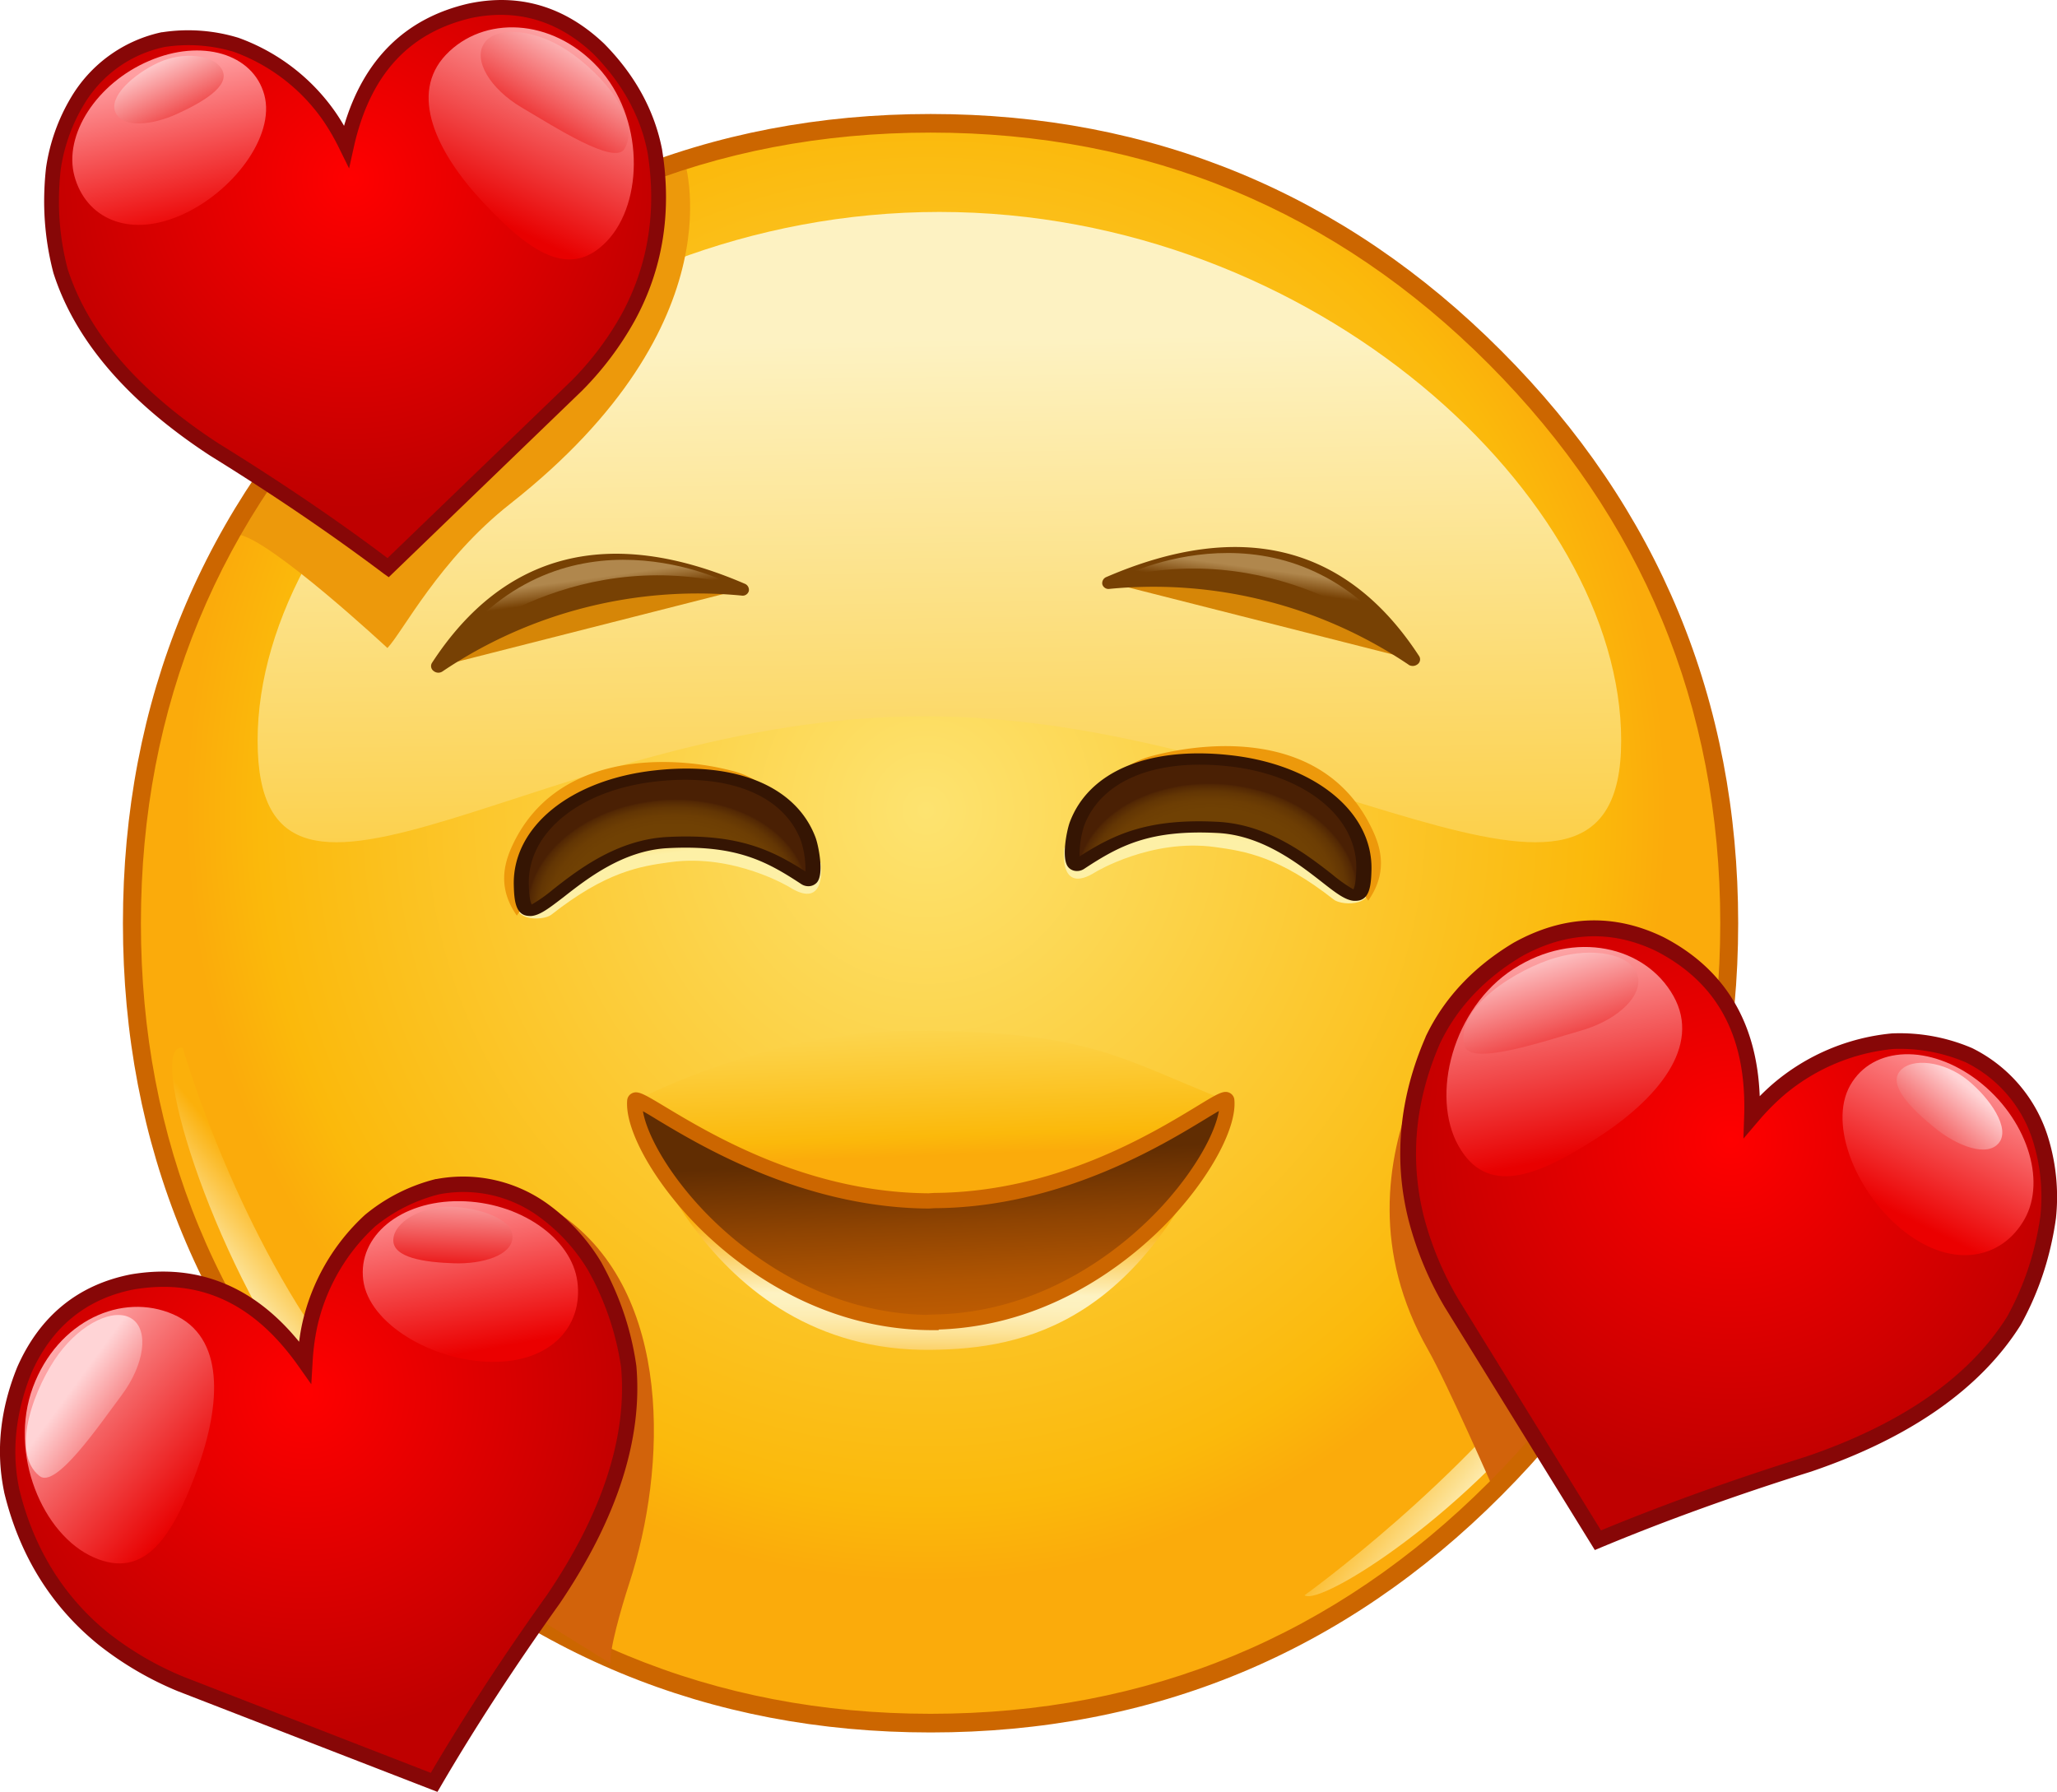 <svg xmlns="http://www.w3.org/2000/svg" xmlns:xlink="http://www.w3.org/1999/xlink" width="573.96" height="500" viewBox="0 0 573.96 500">
  <defs>
    <style>
      .cls-1 {
        mask: url(#mask);
        filter: url(#luminosity-noclip-3);
      }

      .cls-2, .cls-4 {
        mix-blend-mode: multiply;
      }

      .cls-2 {
        fill: url(#radial-gradient);
      }

      .cls-3 {
        mask: url(#mask-2);
        filter: url(#luminosity-noclip-4);
      }

      .cls-4 {
        fill: url(#radial-gradient-2);
      }

      .cls-5 {
        fill: url(#New_Gradient_Swatch_6);
      }

      .cls-6 {
        fill: url(#linear-gradient);
      }

      .cls-7 {
        fill: url(#radial-gradient-3);
      }

      .cls-8 {
        fill: url(#linear-gradient-2);
      }

      .cls-9 {
        fill: url(#radial-gradient-4);
      }

      .cls-10 {
        fill: #c60;
      }

      .cls-11 {
        mask: url(#mask-3);
      }

      .cls-12 {
        fill: url(#radial-gradient-5);
      }

      .cls-13 {
        mask: url(#mask-4);
      }

      .cls-14 {
        fill: url(#radial-gradient-6);
      }

      .cls-15 {
        fill: url(#linear-gradient-3);
      }

      .cls-16 {
        fill: url(#linear-gradient-4);
      }

      .cls-17 {
        fill: url(#radial-gradient-7);
      }

      .cls-18 {
        fill: url(#radial-gradient-8);
      }

      .cls-19 {
        fill: #351503;
      }

      .cls-20 {
        fill: #d68607;
      }

      .cls-21 {
        fill: #774104;
      }

      .cls-22 {
        fill: url(#linear-gradient-5);
      }

      .cls-23 {
        fill: url(#linear-gradient-6);
      }

      .cls-24 {
        fill: url(#linear-gradient-7);
      }

      .cls-25 {
        fill: url(#linear-gradient-8);
      }

      .cls-26 {
        fill: url(#linear-gradient-9);
      }

      .cls-27 {
        fill: url(#linear-gradient-10);
      }

      .cls-28 {
        fill: url(#radial-gradient-9);
      }

      .cls-29 {
        fill: url(#radial-gradient-10);
      }

      .cls-30 {
        fill: url(#radial-gradient-11);
      }

      .cls-31 {
        fill: #870707;
      }

      .cls-32 {
        fill: url(#linear-gradient-11);
      }

      .cls-33 {
        fill: url(#linear-gradient-12);
      }

      .cls-34 {
        fill: url(#linear-gradient-13);
      }

      .cls-35 {
        fill: url(#linear-gradient-14);
      }

      .cls-36 {
        fill: url(#radial-gradient-12);
      }

      .cls-37 {
        fill: url(#linear-gradient-15);
      }

      .cls-38 {
        fill: url(#linear-gradient-16);
      }

      .cls-39 {
        fill: url(#linear-gradient-17);
      }

      .cls-40 {
        fill: url(#linear-gradient-18);
      }

      .cls-41 {
        fill: url(#radial-gradient-13);
      }

      .cls-42 {
        fill: url(#radial-gradient-14);
      }

      .cls-43 {
        fill: url(#linear-gradient-19);
      }

      .cls-44 {
        fill: url(#linear-gradient-20);
      }

      .cls-45 {
        fill: url(#linear-gradient-21);
      }

      .cls-46 {
        fill: url(#linear-gradient-22);
      }

      .cls-47 {
        filter: url(#luminosity-noclip-2);
      }

      .cls-48 {
        filter: url(#luminosity-noclip);
      }
    </style>
    <filter id="luminosity-noclip" x="312.25" y="-10691.86" width="159.99" height="32766" filterUnits="userSpaceOnUse" color-interpolation-filters="sRGB">
      <feFlood flood-color="#fff" result="bg"/>
      <feBlend in="SourceGraphic" in2="bg"/>
    </filter>
    <mask id="mask" x="312.25" y="-10691.86" width="159.99" height="32766" maskUnits="userSpaceOnUse">
      <g class="cls-48"/>
    </mask>
    <radialGradient id="radial-gradient" cx="417.46" cy="295.11" r="97.72" gradientTransform="translate(27.87 -37.88) scale(0.87 1.01)" gradientUnits="userSpaceOnUse">
      <stop offset="0" stop-color="#fff"/>
      <stop offset="0.89"/>
    </radialGradient>
    <filter id="luminosity-noclip-2" x="48.15" y="-10691.86" width="159.99" height="32766" filterUnits="userSpaceOnUse" color-interpolation-filters="sRGB">
      <feFlood flood-color="#fff" result="bg"/>
      <feBlend in="SourceGraphic" in2="bg"/>
    </filter>
    <mask id="mask-2" x="48.15" y="-10691.86" width="159.99" height="32766" maskUnits="userSpaceOnUse">
      <g class="cls-47"/>
    </mask>
    <radialGradient id="radial-gradient-2" cx="290.05" cy="298.35" r="97.72" gradientTransform="matrix(-0.87, 0, 0, 1.01, 381.88, -37.88)" xlink:href="#radial-gradient"/>
    <radialGradient id="New_Gradient_Swatch_6" data-name="New Gradient Swatch 6" cx="263.42" cy="226.1" r="215.27" gradientTransform="translate(5.53) scale(0.96 1)" gradientUnits="userSpaceOnUse">
      <stop offset="0" stop-color="#fde370"/>
      <stop offset="0.9" stop-color="#fbb90b"/>
      <stop offset="1" stop-color="#fbab0b"/>
    </radialGradient>
    <linearGradient id="linear-gradient" x1="392.96" y1="390.19" x2="411.54" y2="368.4" gradientTransform="matrix(-0.98, 0.21, 0.21, 0.98, 744.56, -83.68)" gradientUnits="userSpaceOnUse">
      <stop offset="0" stop-color="#fdf2c2"/>
      <stop offset="1" stop-color="#fbb00b"/>
    </linearGradient>
    <radialGradient id="radial-gradient-3" cx="1572.71" cy="805" r="52.7" gradientTransform="matrix(0.85, -0.52, 0.52, 0.85, -1280.89, 585.35)" gradientUnits="userSpaceOnUse">
      <stop offset="0" stop-color="#fde370"/>
      <stop offset="0.99" stop-color="#d2630b"/>
    </radialGradient>
    <linearGradient id="linear-gradient-2" x1="260.44" y1="94.73" x2="263.7" y2="313.16" gradientUnits="userSpaceOnUse">
      <stop offset="0" stop-color="#fdf2c2"/>
      <stop offset="1" stop-color="#fbbe0b"/>
    </linearGradient>
    <radialGradient id="radial-gradient-4" cx="841.52" cy="268.27" r="68.25" gradientTransform="matrix(-1, -0.06, -0.06, 1, 980.08, 46.36)" gradientUnits="userSpaceOnUse">
      <stop offset="0" stop-color="#fde370"/>
      <stop offset="0.9" stop-color="#fbb90b"/>
      <stop offset="1" stop-color="#ed990b"/>
    </radialGradient>
    <filter id="luminosity-noclip-3" x="312.25" y="195.47" width="159.99" height="145.39" filterUnits="userSpaceOnUse" color-interpolation-filters="sRGB">
      <feFlood flood-color="#fff" result="bg"/>
      <feBlend in="SourceGraphic" in2="bg"/>
    </filter>
    <mask id="mask-3" x="312.25" y="195.47" width="159.99" height="145.39" maskUnits="userSpaceOnUse">
      <g class="cls-1">
        <ellipse class="cls-2" cx="392.25" cy="268.16" rx="79.99" ry="72.69"/>
      </g>
    </mask>
    <radialGradient id="radial-gradient-5" cx="417.46" cy="295.11" r="97.72" gradientTransform="translate(27.87 -37.88) scale(0.87 1.01)" gradientUnits="userSpaceOnUse">
      <stop offset="0" stop-color="#fd7303"/>
      <stop offset="0.89" stop-color="#fbbb0a"/>
    </radialGradient>
    <filter id="luminosity-noclip-4" x="48.15" y="198.75" width="159.99" height="145.39" filterUnits="userSpaceOnUse" color-interpolation-filters="sRGB">
      <feFlood flood-color="#fff" result="bg"/>
      <feBlend in="SourceGraphic" in2="bg"/>
    </filter>
    <mask id="mask-4" x="48.15" y="198.75" width="159.99" height="145.39" maskUnits="userSpaceOnUse">
      <g class="cls-3">
        <ellipse class="cls-4" cx="128.14" cy="271.44" rx="79.99" ry="72.69"/>
      </g>
    </mask>
    <radialGradient id="radial-gradient-6" cx="290.05" cy="298.35" r="97.72" gradientTransform="matrix(-0.87, 0, 0, 1.01, 381.88, -37.88)" xlink:href="#radial-gradient-5"/>
    <linearGradient id="linear-gradient-3" x1="-327.81" y1="501.3" x2="-311.09" y2="481.71" gradientTransform="translate(503.02 -40.4) rotate(11.23)" xlink:href="#linear-gradient"/>
    <linearGradient id="linear-gradient-4" x1="165.19" y1="786.92" x2="165.59" y2="772.47" gradientTransform="matrix(-0.99, 0.1, 0.14, 1.31, 241.8, -809.45)" gradientUnits="userSpaceOnUse">
      <stop offset="0" stop-color="#fdf0a6"/>
      <stop offset="1" stop-color="#fbb90b"/>
    </linearGradient>
    <radialGradient id="radial-gradient-7" cx="162.07" cy="-491.87" r="33.91" gradientTransform="matrix(-0.99, 0.1, 0.08, 0.73, 383.64, 617.43)" xlink:href="#radial-gradient-4"/>
    <radialGradient id="radial-gradient-8" cx="157.1" cy="-521.87" r="60.88" gradientTransform="matrix(-0.99, 0.1, 0.08, 0.73, 383.64, 617.43)" gradientUnits="userSpaceOnUse">
      <stop offset="0.49" stop-color="#704104"/>
      <stop offset="0.55" stop-color="#6d3e04"/>
      <stop offset="0.6" stop-color="#633604"/>
      <stop offset="0.64" stop-color="#532804"/>
      <stop offset="0.65" stop-color="#4a2004"/>
    </radialGradient>
    <linearGradient id="linear-gradient-5" x1="-374.12" y1="366.66" x2="-371.9" y2="371.09" gradientTransform="matrix(1.14, 0.33, -0.3, 1.01, 696.7, -84.93)" gradientUnits="userSpaceOnUse">
      <stop offset="0" stop-color="#b0874d"/>
      <stop offset="1" stop-color="#774104"/>
    </linearGradient>
    <linearGradient id="linear-gradient-6" x1="-257.31" y1="325.9" x2="-255.09" y2="330.34" gradientTransform="matrix(-1.14, 0.33, 0.3, 1.01, -34.8, -84.93)" xlink:href="#linear-gradient-5"/>
    <linearGradient id="linear-gradient-7" x1="259.42" y1="340.97" x2="258.97" y2="383.97" gradientUnits="userSpaceOnUse">
      <stop offset="0" stop-color="#fbb00b"/>
      <stop offset="0.47" stop-color="#fdf2c2"/>
      <stop offset="0.54" stop-color="#fdf1be"/>
      <stop offset="0.62" stop-color="#fdecb2"/>
      <stop offset="0.7" stop-color="#fde59d"/>
      <stop offset="0.78" stop-color="#fcda80"/>
      <stop offset="0.86" stop-color="#fccd5c"/>
      <stop offset="0.94" stop-color="#fbbd2f"/>
      <stop offset="1" stop-color="#fbb00b"/>
    </linearGradient>
    <linearGradient id="linear-gradient-8" x1="258.24" y1="267.46" x2="260.34" y2="322.48" gradientUnits="userSpaceOnUse">
      <stop offset="0" stop-color="#fde370"/>
      <stop offset="0.18" stop-color="#fddd62"/>
      <stop offset="0.52" stop-color="#fccd3b"/>
      <stop offset="0.9" stop-color="#fbb90b"/>
      <stop offset="1" stop-color="#fbab0b"/>
    </linearGradient>
    <linearGradient id="linear-gradient-9" x1="260.53" y1="323.07" x2="262.77" y2="366.7" gradientUnits="userSpaceOnUse">
      <stop offset="0" stop-color="#612d02"/>
      <stop offset="0.43" stop-color="#8f4402"/>
      <stop offset="0.8" stop-color="#b05502"/>
      <stop offset="1" stop-color="#bc5b02"/>
    </linearGradient>
    <linearGradient id="linear-gradient-10" x1="239.06" y1="777.84" x2="239.47" y2="763.39" gradientTransform="matrix(0.99, 0.1, -0.14, 1.31, 209.48, -809.45)" xlink:href="#linear-gradient-4"/>
    <radialGradient id="radial-gradient-9" cx="236.16" cy="-507.87" r="34" gradientTransform="matrix(0.99, 0.1, -0.08, 0.73, 67.63, 617.43)" xlink:href="#radial-gradient-4"/>
    <radialGradient id="radial-gradient-10" cx="231.2" cy="-538.11" r="60.88" gradientTransform="matrix(0.99, 0.1, -0.08, 0.73, 67.63, 617.43)" xlink:href="#radial-gradient-8"/>
    <radialGradient id="radial-gradient-11" cx="878.77" cy="56.2" r="91.86" gradientTransform="matrix(-1, -0.06, -0.06, 1, 980.08, 46.36)" gradientUnits="userSpaceOnUse">
      <stop offset="0" stop-color="red"/>
      <stop offset="1" stop-color="#bf0000"/>
    </radialGradient>
    <linearGradient id="linear-gradient-11" x1="1741.89" y1="490.63" x2="1771.05" y2="455.91" gradientTransform="matrix(-0.89, -0.46, -0.46, 0.89, 1822.15, 430.04)" gradientUnits="userSpaceOnUse">
      <stop offset="0" stop-color="#eb0000"/>
      <stop offset="1" stop-color="#ff9ea1"/>
    </linearGradient>
    <linearGradient id="linear-gradient-12" x1="322.96" y1="39.39" x2="288.62" y2="-8.45" gradientTransform="matrix(-0.98, 0.18, 0.18, 0.98, 448.23, -35.04)" gradientUnits="userSpaceOnUse">
      <stop offset="0" stop-color="#e80000"/>
      <stop offset="1" stop-color="#ffb3b5"/>
    </linearGradient>
    <linearGradient id="linear-gradient-13" x1="-2099.95" y1="2785.76" x2="-2131.57" y2="2768.19" gradientTransform="matrix(-0.04, 1, -1, -0.04, 2845.93, 2252.1)" gradientUnits="userSpaceOnUse">
      <stop offset="0" stop-color="#e80000"/>
      <stop offset="1" stop-color="#ffd4d6"/>
    </linearGradient>
    <linearGradient id="linear-gradient-14" x1="-1347.58" y1="391.38" x2="-1372.3" y2="377.65" gradientTransform="matrix(0.73, 0.58, -0.47, 0.74, 1225.58, 531.09)" xlink:href="#linear-gradient-13"/>
    <radialGradient id="radial-gradient-12" cx="81.42" cy="368.8" r="97.75" gradientTransform="matrix(0.98, 0.19, -0.19, 0.98, 473.17, -58.91)" xlink:href="#radial-gradient-11"/>
    <linearGradient id="linear-gradient-15" x1="889.77" y1="452.23" x2="920.82" y2="415.27" gradientTransform="matrix(0.97, -0.23, 0.23, 0.97, -438.47, 104.15)" xlink:href="#linear-gradient-11"/>
    <linearGradient id="linear-gradient-16" x1="-378.75" y1="534.7" x2="-415.3" y2="483.78" gradientTransform="translate(1008.5 -6.13) rotate(24.63)" xlink:href="#linear-gradient-12"/>
    <linearGradient id="linear-gradient-17" x1="-1769.01" y1="1993.75" x2="-1802.66" y2="1975.05" gradientTransform="matrix(-0.21, 0.98, 0.98, 0.21, -1881.58, 1615.42)" xlink:href="#linear-gradient-13"/>
    <linearGradient id="linear-gradient-18" x1="-434.97" y1="165.73" x2="-461.27" y2="151.12" gradientTransform="matrix(-0.85, 0.38, 0.27, 0.84, 115.25, 350.74)" xlink:href="#linear-gradient-13"/>
    <radialGradient id="radial-gradient-13" cx="500.51" cy="562.8" r="53.33" gradientTransform="translate(-413.03 61.37) rotate(-9.16)" xlink:href="#radial-gradient-3"/>
    <radialGradient id="radial-gradient-14" cx="1070.13" cy="585.1" r="95.35" gradientTransform="translate(-1133.22 337.25) rotate(-26.26)" xlink:href="#radial-gradient-11"/>
    <linearGradient id="linear-gradient-19" x1="1701.95" y1="1053.06" x2="1732.22" y2="1017.01" gradientTransform="translate(-1761.91 1016.27) rotate(-50.38)" xlink:href="#linear-gradient-11"/>
    <linearGradient id="linear-gradient-20" x1="634.96" y1="507.84" x2="599.31" y2="458.17" gradientTransform="matrix(0.98, -0.22, 0.22, 0.98, -675.19, 57.08)" xlink:href="#linear-gradient-12"/>
    <linearGradient id="linear-gradient-21" x1="-1575.98" y1="2990.12" x2="-1608.81" y2="2971.88" gradientTransform="matrix(0.42, 0.91, 0.91, -0.42, -2003.85, 3093.11)" xlink:href="#linear-gradient-13"/>
    <linearGradient id="linear-gradient-22" x1="-1257.32" y1="1015.03" x2="-1282.97" y2="1000.78" gradientTransform="matrix(-0.45, 0.82, 0.72, 0.5, -1172.24, 879.86)" xlink:href="#linear-gradient-13"/>
  </defs>
  <title>YCUZD_221227_4867_in loveAsset 1</title>
  <g id="Layer_2" data-name="Layer 2">
    <g id="Layer_1-2" data-name="Layer 1">
      <g>
        <path class="cls-5" d="M416.72,415.47q65.4-65.43,65.33-157.83T416.72,99.81q-65.19-65.45-157.5-65.37T101.57,99.81Q36.38,165.24,36.38,257.64t65.19,157.83q65.4,65.44,157.65,65.37t157.5-65.37Z"/>
        <path class="cls-6" d="M364,445.14c4.27,3.19,46.6-23.08,74.05-61.45s41.31-104,35.56-104c-3.69,0-10.09,56.71-37.54,95.08S364,445.14,364,445.14Z"/>
        <path class="cls-7" d="M413.43,273.57s-45.89,48.7-15,103c5.44,9.56,18.28,38.89,18.28,38.89l34-31.71Z"/>
        <path class="cls-8" d="M452.35,206.66c0,67.56-89.26-6.79-194.32-6.79S71.88,274.22,71.88,206.66,157.05,59.14,262.11,59.14,452.35,139.1,452.35,206.66Z"/>
        <path class="cls-9" d="M190.77,44.11s16.15,45.66-48.44,96.5c-19.81,15.59-30,35.84-34.23,40.21,0,0-32.73-30.47-41.69-31.67l30.83-58Z"/>
        <path class="cls-10" d="M418.9,97.9c-43.69-43.85-97.26-66.09-159.23-66.09S144.13,54.05,100.3,97.9s-66,97.67-66,159.72,22.2,115.78,66,159.71,97.45,66.09,159.37,66.09,115.54-22.23,159.23-66.09c43.86-43.88,66.1-97.62,66.1-159.71S462.76,141.79,418.9,97.9ZM259.67,478.21c-60.6,0-113.06-21.75-155.92-64.64S39.32,318.19,39.32,257.62s21.67-113,64.42-155.95S199.07,37,259.67,37s113.06,21.75,155.78,64.64S480,197,480,257.62s-21.72,113.08-64.57,156S320.31,478.21,259.67,478.21Z"/>
        <g class="cls-11">
          <ellipse class="cls-12" cx="392.25" cy="268.16" rx="79.99" ry="72.69"/>
        </g>
        <g class="cls-13">
          <ellipse class="cls-14" cx="128.14" cy="271.44" rx="79.99" ry="72.69"/>
        </g>
        <path class="cls-15" d="M161.3,448.11c-4.75,5.48-47-22.29-75-60.19S40.72,290.48,51,292.39c0,0,13.73,48.31,41.77,86.21S161.3,448.11,161.3,448.11Z"/>
        <path class="cls-16" d="M229.05,240.85s1.76,13.37-8.81,6.66c0,0-15.42-9.34-33.12-6.95-8.67,1.17-18,2.67-33.31,14.7-2.29,1.8-13.15,2.16-8.79-6.64C145,248.62,191,206.54,229.05,240.85Z"/>
        <path class="cls-17" d="M216.3,222.21a24.22,24.22,0,0,0-12.13-7.15c-17-4.44-49.42-5.56-61.48,21.47-2.9,6.51-2.9,12.64,1.52,18.95C144.21,255.48,175.92,208.73,216.3,222.21Z"/>
        <path class="cls-18" d="M186.2,235.1c-20.07,1.06-33.55,19.15-38.33,19-2-.08-2.33-3.79-2.41-7.17-.37-15.11,14.48-27.77,37.27-30.36,20-2.27,37.42,3.2,42.81,17.67,1.28,3.43,2.37,13.21-.58,11.26C214.37,238.48,205.3,234.09,186.2,235.1Z"/>
        <path class="cls-19" d="M148.34,255.59a4.27,4.27,0,0,1-.71,0c-3.75-.15-4.16-4.15-4.27-8.6-.39-16.2,15.72-29.37,39.18-32l.72-.08c22.48-2.35,39,4.67,44.3,18.78.8,2.14,2.47,10.25.36,12.58a3.2,3.2,0,0,1-2,1,3.6,3.6,0,0,1-2.37-.6c-9.86-6.49-18.31-11-37.3-10-12.39.66-22.46,8.53-29,13.66C153.31,253.34,150.75,255.34,148.34,255.59ZM183.59,218l-.68.08c-21.17,2.4-35.71,14.2-35.36,28.68.09,3.69.49,5.1.82,5.63a41.58,41.58,0,0,0,5.88-4.15c7-5.5,17.88-13.95,31.93-14.69,19.41-1,28.93,3.45,38.56,9.63a26.19,26.19,0,0,0-1.22-8.48C218.83,222.11,203.9,215.87,183.59,218Z"/>
        <path class="cls-20" d="M207,164.45,122.22,186S144.52,143.9,207,164.45Z"/>
        <path class="cls-21" d="M121.73,187.62a2.13,2.13,0,0,1-.77-.41,1.68,1.68,0,0,1-.44-2.22c20.09-30.88,49.55-38.37,87.25-22.12a1.83,1.83,0,0,1,1.17,2.06,1.78,1.78,0,0,1-2,1.26,127.51,127.51,0,0,0-83.53,21.2A2.05,2.05,0,0,1,121.73,187.62Z"/>
        <path class="cls-22" d="M203.78,162.89s-46-23.89-78.14,18.62C125.64,181.51,157.82,152.17,203.78,162.89Z"/>
        <path class="cls-20" d="M309.53,162.57l84.81,21.51S372,142,309.53,162.57Z"/>
        <path class="cls-21" d="M393.11,185.52a127.43,127.43,0,0,0-83.53-21.2,1.79,1.79,0,0,1-2-1.26,1.83,1.83,0,0,1,1.16-2.06c37.71-16.26,67.17-8.77,87.26,22.12a1.68,1.68,0,0,1-.44,2.22,2.19,2.19,0,0,1-2.49.18Z"/>
        <path class="cls-23" d="M312.78,161s46-23.9,78.14,18.62C390.92,179.64,358.74,150.3,312.78,161Z"/>
        <path class="cls-24" d="M176.17,308.66s19.32,68.72,83.59,68c26.22-.28,60.05-7.37,83.58-68.95C343.34,307.72,257.18,423.85,176.17,308.66Z"/>
        <path class="cls-25" d="M177.14,307.25s37-20.09,80-19.66c47.3.46,54.79,7.49,85.19,19.55,0,0-20.92,24.91-33.09,34.69-20.94,16.84-61.17,33-104.52.63C197.59,337.1,184.65,315.53,177.14,307.25Z"/>
        <path class="cls-26" d="M259.2,335.1c-47-.26-81.75-31.51-82.06-27.85-1.21,14.4,31.92,61.49,82.69,61.79v-.12c50.69-.39,83.75-47.4,82.54-61.78-.3-3.67-34.54,27.6-81.56,27.86Z"/>
        <path class="cls-10" d="M261.94,371.16h-2.12c-35.16-.21-59.14-22.31-67.82-31.8-10.78-11.79-17.59-24.76-17-32.27a2.4,2.4,0,0,1,1.29-2c1.67-.85,3.28.12,9.26,3.71,12.95,7.78,39.86,23.95,73.55,24.17l1.54-.1c33.88-.2,60.56-16.42,73.38-24.21,5.88-3.58,7.46-4.53,9.12-3.69a2.4,2.4,0,0,1,1.29,2c.63,7.49-6.16,20.43-16.89,32.2-8.49,9.3-31.65,30.72-65.64,31.82ZM179.4,310.07c1,6,6.26,16.1,15.71,26.43,8.18,8.95,30.54,29.6,63.21,30.41l1.49-.1c33.48-.25,56.37-21.41,64.66-30.5C333.86,326,339.08,316,340.11,310c-1.11.64-2.5,1.48-3.86,2.31-12.12,7.37-40.49,24.62-75.43,24.82l-1.63.1c-34.88-.2-63.53-17.41-75.77-24.76C182,311.59,180.55,310.72,179.4,310.07Z"/>
        <path class="cls-27" d="M296.94,236.64s-1.75,13.36,8.81,6.65c0,0,15.43-9.33,33.12-6.95,8.68,1.17,18,2.68,33.32,14.7,2.29,1.8,13.15,2.16,8.79-6.63C381,244.41,335,202.33,296.94,236.64Z"/>
        <path class="cls-28" d="M309.69,218a24.34,24.34,0,0,1,12.14-7.16c17-4.43,48.91-6.61,61.47,21.48,2.92,6.51,2.9,12.63-1.52,19C381.78,251.27,350.07,204.51,309.69,218Z"/>
        <path class="cls-29" d="M339.8,230.88c20.07,1.06,33.55,19.15,38.32,19,2-.08,2.33-3.8,2.42-7.17.36-15.11-14.48-27.77-37.27-30.36-20-2.27-37.42,3.2-42.81,17.66-1.28,3.43-2.38,13.21.58,11.27C311.63,234.27,320.7,229.87,339.8,230.88Z"/>
        <path class="cls-19" d="M368.81,246.09c-6.58-5.13-16.65-13-29-13.65-19-1-27.44,3.51-37.3,10a3.62,3.62,0,0,1-2.38.59,3.14,3.14,0,0,1-2-1c-2.12-2.33-.44-10.44.36-12.58,5.26-14.12,21.82-21.14,44.29-18.78l.73.08c23.45,2.66,39.56,15.83,39.17,32-.11,4.45-.51,8.46-4.26,8.61a5.67,5.67,0,0,1-.71,0C375.25,251.12,372.68,249.12,368.81,246.09Zm-66.33-15.61a26.48,26.48,0,0,0-1.23,8.48c9.64-6.19,19.15-10.66,38.56-9.64,14.06.74,24.9,9.2,31.94,14.69a41.81,41.81,0,0,0,5.88,4.16c.32-.54.72-1.95.81-5.63.35-14.49-14.19-26.28-35.36-28.69l-.67-.07C322.1,211.65,307.17,217.89,302.48,230.48Z"/>
        <path class="cls-30" d="M182.71,42.16C180.66,31.54,175.38,22,167,13.57Q151.48-1.14,131.14,3,103.56,9.4,96.67,40.75a64.64,64.64,0,0,0-5-8.55A53.94,53.94,0,0,0,65.82,12.48a45.72,45.72,0,0,0-20.27-1.4,36.59,36.59,0,0,0-24,17.32,50.61,50.61,0,0,0-6.62,18.72c-.23,2.07-.38,4.05-.45,6.12a76.66,76.66,0,0,0,2.45,22.37q8.76,27.48,42.87,49.8C77,136.07,93.23,147,108.3,158.4l52.63-50.77a87.42,87.42,0,0,0,14.41-19.15q11.44-21.12,7.37-46.32Z"/>
        <path class="cls-31" d="M14.9,76.15c6,18.83,20.71,35.95,43.74,51,17.65,10.92,33.93,22,48.42,32.91l1.41,1,53.89-52a88.81,88.81,0,0,0,14.79-19.66C185,75,187.52,59,184.75,41.83v-.06c-2.11-10.92-7.58-20.9-16.25-29.65C157.58,1.79,144.88-2,130.73,1,113.15,5.05,101.5,16.53,96,35.11c-.85-1.47-1.72-2.84-2.6-4.09A56.15,56.15,0,0,0,66.52,10.54,48,48,0,0,0,45.24,9l-.15,0A38.88,38.88,0,0,0,19.74,27.32a53.29,53.29,0,0,0-6.89,19.47c-.26,2.33-.4,4.32-.47,6.38A78.7,78.7,0,0,0,14.9,76.15ZM16.5,53.3c.06-1.94.2-3.84.44-6a48.73,48.73,0,0,1,6.32-17.86A34.39,34.39,0,0,1,45.94,13.11a43.91,43.91,0,0,1,19.29,1.35A52,52,0,0,1,90,33.41a61.9,61.9,0,0,1,4.78,8.25L97.41,47l1.27-5.75C103.16,21,113.93,9.11,131.61,5c12.71-2.61,24.17.77,34,10.08,8,8.11,13.12,17.36,15.07,27.45,2.62,16.25.21,31.38-7.15,45a84.9,84.9,0,0,1-14.07,18.7l-51.33,49.5C93.9,145,78,134.26,60.85,123.65,38.68,109.18,24.54,92.79,18.86,75A74.41,74.41,0,0,1,16.5,53.3Z"/>
        <path class="cls-32" d="M41.58,17C27,23.23,17.64,37.65,20.78,49.17s14.8,17.28,29.43,11S76.89,38,73.75,26.47,56.2,10.7,41.58,17Z"/>
        <path class="cls-33" d="M134.65,56.3c13,13.94,24.29,21.89,34.68,11s10.44-34.62-2.52-48.56-32-14.38-42.37-3.47S121.69,42.36,134.65,56.3Z"/>
        <path class="cls-34" d="M145.57,30c-8.9-5.25-13.59-13.27-10.48-17.91S148,7.92,156.85,13.17s22.54,19.14,17.44,28.32C171.59,46.35,154.47,35.21,145.57,30Z"/>
        <path class="cls-35" d="M49.5,31.74c-7,3.22-15.22,4.1-17.26-.33s5.06-10.74,12-13.95S60,15.22,62.07,19.66,56.5,28.53,49.5,31.74Z"/>
        <path class="cls-36" d="M399.78,290.31c4.92-10.41,12.87-18.85,23.71-25.34,13.28-7.38,26.58-7.89,39.79-1.45q26.75,13.91,25.58,48a69.16,69.16,0,0,1,7.37-7.51,57.33,57.33,0,0,1,31.88-13.5,48.69,48.69,0,0,1,21.27,3.9,39,39,0,0,1,20.22,24.19,54.07,54.07,0,0,1,1.89,21.05c-.31,2.2-.68,4.28-1.15,6.43a81.84,81.84,0,0,1-8.43,22.42c-10.86,17.34-29.91,30.69-57.34,40C484,415,464.37,422,445.83,429.77L405,363.55a93.08,93.08,0,0,1-9.8-23.55q-6.21-24.79,4.62-49.69Z"/>
        <path class="cls-31" d="M572.48,346.59c.47-2.13.85-4.23,1.19-6.7a56.4,56.4,0,0,0-2-21.89,41.33,41.33,0,0,0-21.31-25.5l-.15-.07a51.27,51.27,0,0,0-22.33-4.07,59.78,59.78,0,0,0-33.11,14c-1.23,1.06-2.49,2.24-3.76,3.52-.77-20.6-9.75-35.5-26.8-44.36-13.82-6.74-27.9-6.23-41.87,1.54-11.25,6.74-19.52,15.58-24.57,26.28l0,.06c-7.39,17-9,34.18-4.73,51.11A94.37,94.37,0,0,0,403.1,364.7L445,432.52l1.72-.72c17.83-7.44,37.53-14.55,58.61-21.16,27.7-9.42,47.38-23.2,58.54-41A84,84,0,0,0,572.48,346.59Zm-12.43,20.79c-10.56,16.86-29.46,30-56.14,39.09-20.47,6.42-39.71,13.33-57.19,20.56l-39.85-64.57a90.07,90.07,0,0,1-9.58-23c-4-16-2.49-32.2,4.49-48.26,4.68-9.88,12.36-18.08,22.78-24.32,12.59-7,25.3-7.46,37.71-1.42,17.14,8.91,25.12,24,24.4,46l-.21,6.26,4.07-4.77a65.43,65.43,0,0,1,7.11-7.24,55.33,55.33,0,0,1,30.57-13,46.72,46.72,0,0,1,20.24,3.7,36.61,36.61,0,0,1,19.06,22.86,52,52,0,0,1,1.81,20.08c-.32,2.25-.68,4.24-1.12,6.27A79.82,79.82,0,0,1,560.05,367.38Z"/>
        <path class="cls-37" d="M551.93,301.57c13.42,10.32,19.22,27.64,12.94,38.68s-19.81,13.91-33.24,3.59-21.66-29.92-15.37-41S538.5,291.25,551.93,301.57Z"/>
        <path class="cls-38" d="M445.6,317.56c-17,11-30.81,16.16-38.65,2.17s-1.63-38.44,15.41-49.39,36.76-6.39,44.59,7.6S462.64,306.61,445.6,317.56Z"/>
        <path class="cls-39" d="M441.29,287.53c10.56-3.07,17.51-10.1,15.52-15.7s-12.15-7.65-22.72-4.59S405.8,281,408.64,291.84C410.14,297.56,430.73,290.59,441.29,287.53Z"/>
        <path class="cls-40" d="M539.86,314.71c6.36,5.16,14.61,8.24,17.88,4.21s-2.38-12.4-8.74-17.56-15.64-6.46-18.91-2.43S533.49,309.55,539.86,314.71Z"/>
        <path class="cls-41" d="M156.64,339c31.28,21.8,29.44,70.68,18.91,102.91-2.16,6.61-5.7,18.91-5.15,22.29l-47.51-29.49S139,326.65,156.64,339Z"/>
        <path class="cls-42" d="M3.26,415.89c-2.3-11-1.06-22.23,3.55-33.66,6-13.55,16-21.77,30.11-24.53q29-4.9,48.16,22.34a66.46,66.46,0,0,1,1.33-10.18,55.86,55.86,0,0,1,16.86-29.26,47.38,47.38,0,0,1,18.85-9.47,38,38,0,0,1,30,6.93,53,53,0,0,1,13.84,15.27c1,1.89,2,3.73,2.89,5.68a79.64,79.64,0,0,1,6.62,22.41q2.64,29.81-21.07,64.87c-12.23,17.12-23.37,34.13-33.24,51L50.37,469.85A91,91,0,0,1,28.9,457.29Q9.48,441.65,3.26,415.89Z"/>
        <path class="cls-31" d="M170.76,358.12c-.89-1.94-1.83-3.79-3-5.92a55,55,0,0,0-14.41-15.87A40.3,40.3,0,0,0,121.76,329l-.16,0a49.87,49.87,0,0,0-19.77,10A58.36,58.36,0,0,0,84.31,369.4c-.34,1.56-.62,3.22-.85,5C70.74,358.78,55,352.47,36.51,355.6c-14.72,2.89-25.38,11.56-31.68,25.83C0,393.29-1.2,405,1.16,416.33l0,.07C5.41,434,14.29,448.28,27.56,459a92.41,92.41,0,0,0,22,12.88L122.06,500l.92-1.58c9.49-16.27,20.64-33.39,33.16-50.93,16-23.63,23.23-45.93,21.42-66.36A81.68,81.68,0,0,0,170.76,358.12Zm2.55,23.49c1.7,19.32-5.27,40.68-20.69,63.44-12.16,17-23.06,33.72-32.42,49.64l-69-26.82a88.1,88.1,0,0,1-21-12.25C17.74,445.55,9.36,432,5.35,415.42c-2.18-10.44-1-21.34,3.42-32.32,5.68-12.85,15.3-20.69,28.51-23.29,18.58-3.15,33.64,3.87,46.05,21.46l3.53,5,.36-6.11a63.69,63.69,0,0,1,1.27-9.81,54.06,54.06,0,0,1,16.14-28.1,45.86,45.86,0,0,1,17.93-9,35.77,35.77,0,0,1,28.28,6.58,50.7,50.7,0,0,1,13.22,14.57c1.07,1.94,2,3.7,2.81,5.53A77.76,77.76,0,0,1,173.31,381.61Z"/>
        <path class="cls-43" d="M128.29,335.17c16.51.13,31.21,10.2,32.82,22.49s-7.24,22.48-23.76,22.35-34.45-10.55-36-22.84S111.77,335,128.29,335.17Z"/>
        <path class="cls-44" d="M55,410.16c-6.82,18.54-14.48,30.7-28.81,24.42s-23.87-29-17-47.5,24.84-26.6,39.17-20.32S61.77,391.61,55,410.16Z"/>
        <path class="cls-45" d="M33.93,389.32c6.41-8.6,7.69-18.16,2.85-21.35s-14,1.2-20.38,9.79-13.91,27.38-5.35,34.12C15.59,415.45,27.51,397.92,33.93,389.32Z"/>
        <path class="cls-46" d="M126.62,352.5c8,.27,16.22-2.18,16.39-7.25s-9.14-8.25-17.13-8.52-16,4.17-16.14,9.23S118.64,352.23,126.62,352.5Z"/>
      </g>
    </g>
  </g>
</svg>
